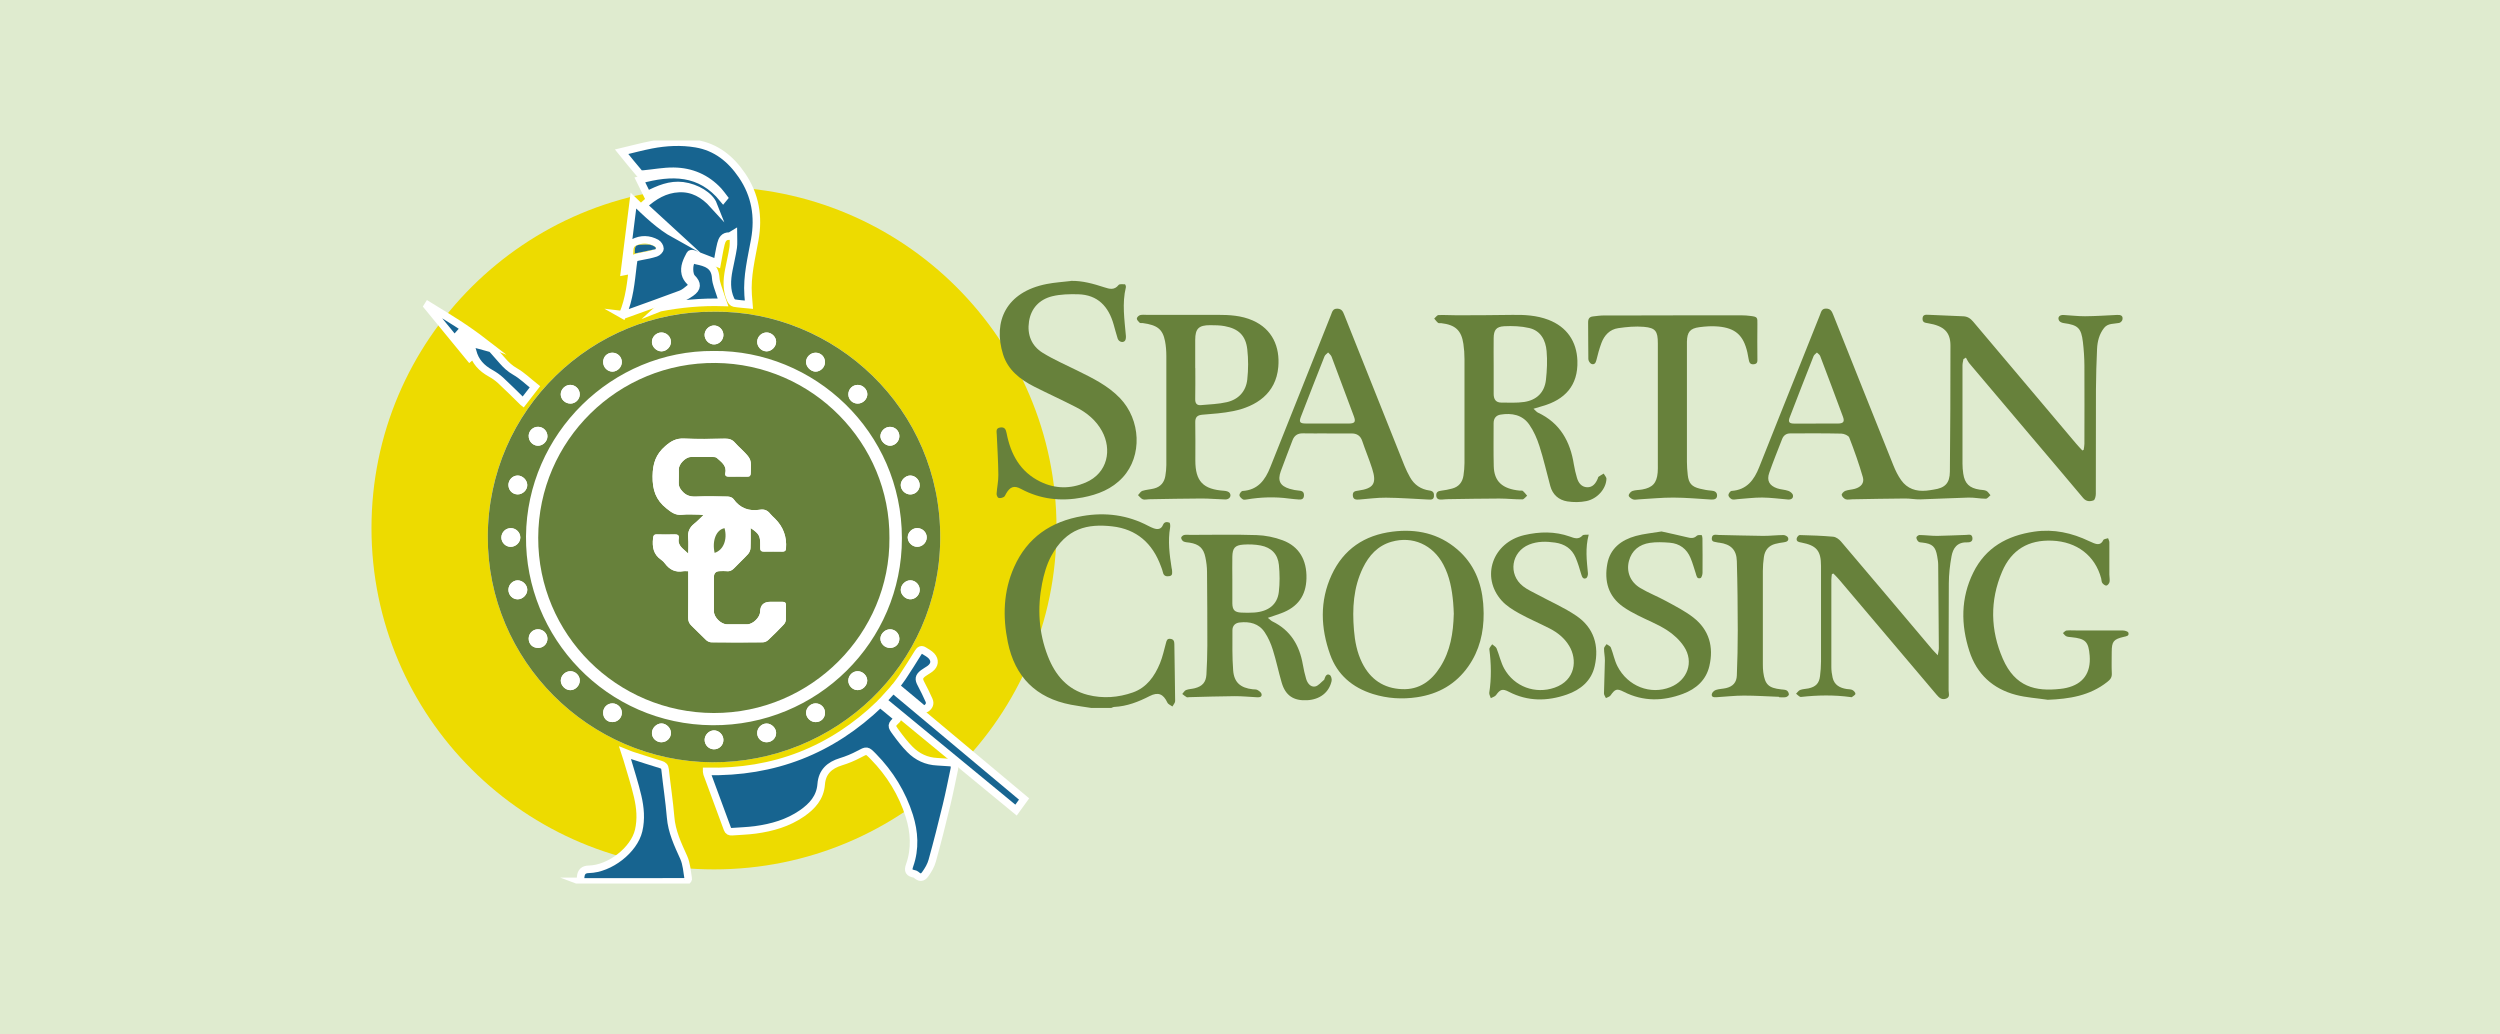 <svg width="249" height="103" viewBox="0 0 249 103" fill="none" xmlns="http://www.w3.org/2000/svg">
<rect width="249" height="103" fill="#DFEBCF"/>
<g clip-path="url(#clip0_0_1)">
<path d="M71.114 86.592C89.955 86.592 105.229 71.372 105.229 52.598C105.229 33.824 89.955 18.605 71.114 18.605C52.273 18.605 37 33.824 37 52.598C37 71.372 52.273 86.592 71.114 86.592Z" fill="#EDDB00"/>
<path d="M71.154 31.045C59.076 30.914 48.614 40.712 48.583 53.453C48.557 65.771 58.634 75.83 70.904 75.917C83.152 76.009 93.554 66.281 93.646 53.653C93.742 40.642 83.082 30.936 71.154 31.04V31.045ZM62.017 31.346C62.087 31.35 62.135 31.367 62.174 31.354C64.06 30.674 65.951 30.003 67.828 29.301C68.147 29.183 68.427 28.939 68.699 28.716C68.957 28.507 68.975 28.285 68.699 28.019C68.502 27.827 68.331 27.552 68.27 27.286C68.099 26.571 68.419 25.943 68.743 25.337C68.773 25.28 68.948 25.245 69.027 25.276C69.858 25.59 70.686 25.917 71.442 26.213C71.578 25.507 71.666 24.897 71.814 24.299C71.919 23.881 72.108 23.488 72.668 23.523C72.76 23.527 72.856 23.423 73.049 23.309C73.049 23.798 73.101 24.238 73.035 24.657C72.926 25.407 72.738 26.144 72.598 26.889C72.405 27.892 72.344 28.895 72.786 29.854C72.852 29.994 72.992 30.168 73.123 30.19C73.595 30.273 74.077 30.299 74.602 30.351C74.576 30.011 74.545 29.697 74.523 29.388C74.396 27.509 74.856 25.703 75.184 23.881C75.595 21.574 75.245 19.433 73.91 17.475C72.795 15.836 71.346 14.658 69.342 14.318C67.854 14.065 66.358 14.139 64.879 14.427C63.92 14.611 62.98 14.868 61.925 15.121C62.568 15.91 63.12 16.603 63.702 17.279C63.772 17.362 63.99 17.349 64.139 17.336C65.128 17.244 66.117 17.048 67.106 17.061C68.848 17.078 70.366 17.728 71.569 19.023C71.771 19.237 71.937 19.485 72.116 19.721C72.09 19.751 72.068 19.782 72.042 19.817C69.771 17.022 66.883 17.048 63.737 17.92C63.999 18.452 64.227 18.919 64.472 19.416C65.609 18.836 66.743 18.347 68.025 18.509C69.386 18.683 70.712 19.503 71.062 20.397C70.103 19.341 69.001 18.714 67.618 18.783C66.257 18.853 65.154 19.498 64.087 20.462C65.181 21.469 66.218 22.42 67.255 23.375C65.706 22.516 64.445 21.286 63.098 19.987C62.796 22.407 62.507 24.705 62.209 27.059C62.599 26.998 62.726 26.867 62.717 26.575C62.704 25.974 62.686 25.372 62.734 24.774C62.752 24.565 62.905 24.277 63.085 24.186C63.846 23.78 64.642 23.802 65.399 24.216C65.57 24.312 65.745 24.578 65.741 24.761C65.741 24.914 65.504 25.141 65.329 25.198C64.857 25.35 64.367 25.446 63.881 25.533C63.128 25.668 63.142 25.66 63.05 26.427C62.853 28.093 62.713 29.767 62.026 31.35L62.017 31.346ZM70.384 76.833C70.401 76.946 70.401 76.99 70.414 77.029C71.092 78.865 71.775 80.701 72.449 82.541C72.537 82.785 72.69 82.846 72.917 82.824C73.692 82.763 74.471 82.741 75.241 82.641C76.899 82.419 78.483 81.965 79.879 80.997C80.903 80.287 81.691 79.423 81.791 78.098C81.883 76.868 82.618 76.205 83.756 75.856C84.369 75.669 84.973 75.42 85.537 75.119C86.351 74.688 86.325 74.666 86.986 75.338C88.648 77.034 89.865 79.022 90.57 81.259C91.068 82.846 91.182 84.525 90.6 86.169C90.399 86.731 90.53 86.919 91.09 87.036C91.143 87.049 91.195 87.071 91.235 87.106C91.598 87.429 91.865 87.455 92.153 87.058C92.447 86.653 92.718 86.19 92.849 85.711C93.357 83.884 93.821 82.044 94.267 80.199C94.556 79.009 94.792 77.805 95.046 76.606C95.133 76.197 94.98 75.961 94.635 75.939C94.21 75.909 93.786 75.878 93.361 75.856C92.28 75.813 91.362 75.377 90.622 74.622C90.119 74.112 89.677 73.541 89.257 72.965C88.727 72.242 88.749 72.228 89.371 71.627C89.388 71.609 89.388 71.575 89.406 71.505C88.832 71.034 88.25 70.558 87.659 70.07C82.833 74.727 77.092 76.964 70.384 76.82V76.833ZM57.803 87.786C57.882 87.817 57.908 87.834 57.934 87.834C61.374 87.834 64.809 87.843 68.248 87.83C68.358 87.83 68.568 87.621 68.554 87.538C68.432 86.814 68.392 86.047 68.099 85.397C67.513 84.102 66.913 82.837 66.795 81.385C66.668 79.802 66.423 78.228 66.248 76.646C66.213 76.345 66.078 76.227 65.811 76.144C64.844 75.852 63.881 75.538 62.923 75.228C62.721 75.163 62.529 75.072 62.253 74.963C62.345 75.242 62.415 75.433 62.468 75.625C62.826 76.859 63.229 78.08 63.518 79.327C63.776 80.439 63.881 81.582 63.614 82.72C63.159 84.664 60.748 86.539 58.656 86.583C58.136 86.596 57.886 86.827 57.838 87.342C57.825 87.486 57.816 87.629 57.807 87.786H57.803ZM87.944 69.778C92.385 73.432 96.77 77.042 101.198 80.688C101.479 80.3 101.724 79.964 101.999 79.58C97.636 75.93 93.304 72.307 88.95 68.662C88.609 69.041 88.298 69.385 87.944 69.778ZM52.092 40.049C52.539 39.473 52.893 39.016 53.274 38.523C52.596 37.986 52.001 37.398 51.296 36.997C50.78 36.7 50.39 36.334 50.018 35.907C49.729 35.575 49.441 35.244 49.147 34.917C49.069 34.83 48.986 34.721 48.885 34.69C48.172 34.485 47.458 34.298 46.697 34.097C46.837 34.415 46.999 34.686 47.069 34.978C47.314 36.002 47.966 36.674 48.859 37.171C49.213 37.372 49.559 37.607 49.856 37.882C50.6 38.571 51.318 39.295 52.088 40.044L52.092 40.049ZM65.684 30.661C67.775 30.256 69.88 30.055 72.011 30.125C71.902 29.806 71.81 29.58 71.74 29.344C71.574 28.79 71.316 28.237 71.281 27.674C71.206 26.405 70.318 26.161 69.342 25.956C69.255 25.939 69.176 25.891 69.088 25.886C69.027 25.886 68.944 25.908 68.9 25.952C68.581 26.279 68.589 27.36 68.909 27.678C69.482 28.25 69.487 28.703 68.813 29.17C68.279 29.54 67.671 29.82 67.08 30.103C66.629 30.321 66.148 30.482 65.68 30.665L65.684 30.661ZM89.217 68.348C90.036 69.032 90.832 69.7 91.633 70.362C91.821 70.519 91.992 70.75 92.276 70.545C92.556 70.345 92.679 70.066 92.53 69.743C92.285 69.198 92.031 68.657 91.747 68.134C91.48 67.646 91.501 67.397 91.952 67.053C92.171 66.883 92.429 66.761 92.648 66.591C93.099 66.237 93.164 65.762 92.779 65.335C92.582 65.112 92.294 64.969 92.035 64.807C91.768 64.637 91.606 64.729 91.445 64.999C90.937 65.836 90.399 66.656 89.865 67.476C89.672 67.768 89.449 68.034 89.217 68.348ZM42.641 30.399C42.619 30.434 42.592 30.465 42.571 30.5L46.78 35.632C46.811 35.606 46.841 35.584 46.872 35.558C46.483 34.803 46.097 34.045 45.708 33.29C45.739 33.255 45.769 33.221 45.8 33.186C46.609 33.491 47.423 33.796 48.233 34.101C47.358 33.425 46.461 32.793 45.542 32.2C44.588 31.581 43.608 30.997 42.641 30.399ZM65.308 24.814C65.308 24.761 65.308 24.713 65.308 24.661C64.927 24.295 64.432 24.356 63.964 24.369C63.273 24.386 63.203 24.478 63.225 25.241C63.925 25.097 64.616 24.958 65.303 24.814H65.308Z" fill="white"/>
<path d="M71.154 31.045C83.087 30.94 93.742 40.646 93.646 53.658C93.554 66.285 83.152 76.009 70.904 75.922C58.634 75.83 48.552 65.771 48.583 53.457C48.614 40.716 59.076 30.918 71.154 31.049V31.045ZM71.097 34.956C60.932 34.877 52.482 43.215 52.39 53.413C52.298 63.49 60.402 72.163 70.966 72.233C81.393 72.298 89.839 63.931 89.83 53.61C89.821 42.962 81.052 34.856 71.097 34.956ZM50.889 52.602C50.359 52.594 49.931 53.017 49.935 53.54C49.935 54.041 50.355 54.46 50.858 54.464C51.375 54.464 51.83 54.024 51.821 53.523C51.812 53.025 51.392 52.611 50.885 52.602H50.889ZM52.657 43.393C52.631 43.917 53.042 44.374 53.554 44.392C54.04 44.409 54.495 43.991 54.521 43.498C54.552 42.97 54.14 42.526 53.615 42.508C53.103 42.491 52.679 42.883 52.653 43.389L52.657 43.393ZM72.051 73.698C72.051 73.183 71.609 72.739 71.101 72.747C70.615 72.756 70.182 73.197 70.182 73.689C70.182 74.195 70.589 74.618 71.092 74.631C71.622 74.644 72.051 74.23 72.051 73.698ZM82.172 70.986C82.172 70.467 81.735 70.044 81.218 70.057C80.724 70.07 80.295 70.493 80.286 70.977C80.277 71.474 80.724 71.919 81.236 71.923C81.77 71.923 82.177 71.518 82.172 70.986ZM57.746 67.785C57.746 67.271 57.3 66.839 56.788 66.852C56.293 66.865 55.86 67.288 55.851 67.777C55.843 68.265 56.306 68.736 56.797 68.74C57.295 68.74 57.746 68.295 57.742 67.785H57.746ZM66.826 34.032C66.813 33.521 66.367 33.103 65.85 33.116C65.338 33.129 64.909 33.591 64.931 34.093C64.957 34.577 65.408 35.004 65.889 34.995C66.393 34.991 66.839 34.529 66.826 34.032ZM50.64 48.325C50.644 48.839 51.051 49.241 51.559 49.245C52.071 49.245 52.53 48.791 52.513 48.294C52.495 47.806 52.053 47.37 51.567 47.366C51.055 47.361 50.631 47.797 50.635 48.329L50.64 48.325ZM81.249 35.13C80.733 35.126 80.286 35.553 80.282 36.059C80.282 36.539 80.763 37.018 81.24 37.014C81.73 37.01 82.159 36.582 82.168 36.09C82.181 35.558 81.774 35.139 81.249 35.13ZM50.64 58.733C50.635 59.261 51.047 59.692 51.559 59.692C52.057 59.692 52.521 59.235 52.517 58.742C52.517 58.245 52.049 57.796 51.55 57.804C51.06 57.813 50.644 58.236 50.64 58.733ZM65.894 73.929C66.415 73.925 66.844 73.484 66.826 72.978C66.808 72.499 66.362 72.063 65.885 72.058C65.391 72.054 64.931 72.516 64.931 73.013C64.931 73.519 65.369 73.938 65.894 73.933V73.929ZM76.361 73.929C76.895 73.925 77.319 73.493 77.302 72.978C77.284 72.495 76.829 72.058 76.348 72.063C75.832 72.072 75.403 72.516 75.416 73.035C75.429 73.541 75.845 73.933 76.361 73.929ZM91.602 58.777C91.62 58.258 91.2 57.813 90.688 57.8C90.193 57.787 89.725 58.236 89.716 58.737C89.707 59.208 90.145 59.662 90.626 59.688C91.134 59.714 91.589 59.291 91.602 58.777ZM89.576 43.433C89.572 42.909 89.147 42.499 88.618 42.513C88.128 42.526 87.695 42.953 87.69 43.437C87.686 43.917 88.167 44.396 88.648 44.392C89.152 44.392 89.581 43.943 89.576 43.428V43.433ZM85.432 40.197C85.948 40.197 86.399 39.748 86.386 39.247C86.373 38.763 85.927 38.335 85.432 38.335C84.907 38.335 84.487 38.767 84.496 39.295C84.509 39.805 84.916 40.202 85.432 40.197ZM56.814 40.197C57.317 40.193 57.737 39.774 57.742 39.277C57.742 38.763 57.304 38.327 56.783 38.331C56.293 38.34 55.851 38.771 55.847 39.26C55.843 39.77 56.285 40.202 56.81 40.193L56.814 40.197ZM60.975 35.13C60.459 35.139 60.074 35.54 60.074 36.063C60.074 36.587 60.516 37.027 61.019 37.014C61.514 36.997 61.934 36.561 61.934 36.063C61.934 35.536 61.505 35.122 60.975 35.13ZM72.051 33.373C72.055 32.85 71.622 32.41 71.106 32.418C70.615 32.423 70.182 32.859 70.178 33.351C70.174 33.861 70.62 34.315 71.127 34.306C71.631 34.298 72.046 33.879 72.051 33.373ZM84.491 67.777C84.483 68.287 84.916 68.736 85.423 68.736C85.918 68.736 86.382 68.278 86.377 67.785C86.377 67.301 85.944 66.87 85.454 66.852C84.942 66.835 84.496 67.262 84.491 67.777ZM91.37 52.598C90.854 52.594 90.399 53.034 90.408 53.54C90.416 54.028 90.854 54.46 91.348 54.464C91.869 54.469 92.307 54.037 92.302 53.518C92.302 53.017 91.878 52.607 91.37 52.602V52.598ZM89.576 63.626C89.576 63.089 89.169 62.675 88.635 62.679C88.145 62.684 87.699 63.12 87.69 63.599C87.681 64.105 88.123 64.537 88.653 64.532C89.182 64.532 89.572 64.144 89.576 63.626ZM91.602 48.329C91.611 47.815 91.182 47.374 90.674 47.366C90.189 47.357 89.712 47.828 89.716 48.316C89.721 48.804 90.145 49.232 90.639 49.249C91.16 49.267 91.598 48.852 91.606 48.334L91.602 48.329ZM77.302 34.058C77.315 33.578 76.886 33.138 76.396 33.116C75.884 33.094 75.433 33.508 75.416 34.019C75.398 34.529 75.823 34.978 76.335 34.995C76.825 35.008 77.293 34.555 77.302 34.058ZM60.989 71.919C61.518 71.919 61.943 71.5 61.938 70.981C61.934 70.484 61.509 70.066 61.006 70.057C60.494 70.053 60.087 70.45 60.074 70.964C60.061 71.518 60.446 71.919 60.989 71.919ZM53.602 64.532C54.118 64.528 54.521 64.127 54.525 63.617C54.525 63.098 54.092 62.666 53.571 62.675C53.059 62.684 52.661 63.089 52.657 63.604C52.657 64.144 53.051 64.537 53.602 64.528V64.532Z" fill="#67813B"/>
<path d="M62.017 31.346C62.7 29.763 62.844 28.088 63.041 26.423C63.133 25.66 63.12 25.668 63.872 25.529C64.362 25.442 64.852 25.346 65.321 25.193C65.496 25.136 65.732 24.91 65.732 24.757C65.732 24.574 65.561 24.308 65.391 24.212C64.638 23.798 63.842 23.776 63.076 24.181C62.901 24.277 62.743 24.561 62.726 24.77C62.678 25.367 62.695 25.969 62.708 26.571C62.717 26.863 62.59 26.994 62.201 27.055C62.498 24.7 62.787 22.402 63.089 19.982C64.437 21.282 65.697 22.512 67.246 23.37C66.209 22.42 65.172 21.465 64.078 20.458C65.141 19.494 66.248 18.844 67.609 18.779C68.992 18.709 70.095 19.337 71.053 20.392C70.703 19.498 69.377 18.679 68.016 18.504C66.738 18.343 65.605 18.831 64.463 19.411C64.218 18.914 63.99 18.448 63.728 17.916C66.874 17.044 69.762 17.013 72.033 19.812C72.059 19.782 72.081 19.751 72.108 19.716C71.928 19.485 71.762 19.237 71.561 19.019C70.357 17.724 68.843 17.078 67.097 17.057C66.108 17.044 65.119 17.24 64.13 17.331C63.986 17.344 63.767 17.358 63.693 17.275C63.111 16.603 62.559 15.905 61.916 15.116C62.971 14.868 63.916 14.606 64.87 14.423C66.349 14.139 67.846 14.061 69.333 14.314C71.342 14.654 72.786 15.831 73.902 17.471C75.236 19.429 75.587 21.57 75.175 23.876C74.847 25.699 74.383 27.509 74.514 29.383C74.536 29.697 74.567 30.011 74.593 30.347C74.068 30.295 73.587 30.269 73.114 30.186C72.983 30.164 72.838 29.989 72.777 29.85C72.335 28.891 72.397 27.888 72.589 26.885C72.729 26.139 72.917 25.402 73.027 24.652C73.088 24.23 73.04 23.793 73.04 23.305C72.847 23.418 72.751 23.523 72.659 23.519C72.099 23.488 71.911 23.876 71.806 24.295C71.657 24.892 71.565 25.503 71.434 26.209C70.677 25.913 69.85 25.585 69.018 25.272C68.939 25.241 68.764 25.272 68.734 25.333C68.41 25.943 68.091 26.571 68.261 27.282C68.323 27.548 68.493 27.822 68.69 28.014C68.961 28.28 68.948 28.503 68.69 28.712C68.419 28.934 68.139 29.174 67.819 29.296C65.942 29.998 64.052 30.67 62.166 31.35C62.131 31.363 62.083 31.35 62.008 31.341L62.017 31.346Z" fill="#176490" stroke="white" stroke-width="0.75" stroke-miterlimit="10"/>
<path d="M70.383 76.833C77.087 76.977 82.829 74.744 87.659 70.083C88.25 70.567 88.832 71.047 89.406 71.518C89.388 71.583 89.388 71.622 89.371 71.64C88.749 72.242 88.727 72.255 89.257 72.978C89.677 73.554 90.123 74.13 90.622 74.635C91.366 75.39 92.28 75.822 93.361 75.869C93.786 75.887 94.21 75.922 94.635 75.952C94.98 75.974 95.133 76.21 95.046 76.619C94.792 77.819 94.556 79.022 94.267 80.212C93.821 82.057 93.357 83.897 92.849 85.724C92.718 86.204 92.447 86.661 92.153 87.071C91.865 87.472 91.598 87.442 91.235 87.119C91.195 87.084 91.138 87.062 91.09 87.049C90.53 86.932 90.399 86.744 90.6 86.182C91.182 84.538 91.068 82.859 90.57 81.272C89.865 79.035 88.648 77.042 86.986 75.35C86.325 74.679 86.351 74.701 85.537 75.132C84.973 75.433 84.369 75.682 83.756 75.869C82.618 76.218 81.883 76.881 81.791 78.111C81.691 79.432 80.903 80.3 79.879 81.01C78.483 81.978 76.899 82.427 75.241 82.654C74.471 82.759 73.692 82.776 72.917 82.837C72.685 82.855 72.537 82.794 72.449 82.554C71.779 80.714 71.092 78.878 70.414 77.042C70.401 77.003 70.401 76.96 70.383 76.846V76.833Z" fill="#176490" stroke="white" stroke-width="0.75" stroke-miterlimit="10"/>
<path d="M57.803 87.786C57.816 87.629 57.82 87.486 57.834 87.342C57.882 86.823 58.136 86.592 58.652 86.583C60.743 86.535 63.155 84.664 63.61 82.72C63.877 81.582 63.772 80.439 63.513 79.327C63.225 78.08 62.818 76.859 62.463 75.625C62.406 75.433 62.341 75.246 62.249 74.963C62.525 75.072 62.717 75.163 62.918 75.228C63.881 75.538 64.839 75.852 65.806 76.144C66.078 76.227 66.213 76.34 66.244 76.646C66.415 78.224 66.66 79.798 66.791 81.385C66.909 82.842 67.509 84.102 68.095 85.397C68.388 86.047 68.432 86.818 68.55 87.538C68.563 87.621 68.353 87.83 68.244 87.83C64.804 87.843 61.369 87.839 57.93 87.834C57.904 87.834 57.877 87.817 57.798 87.786H57.803Z" fill="#176490" stroke="white" stroke-width="0.75" stroke-miterlimit="10"/>
<path d="M87.944 69.778C88.298 69.385 88.605 69.041 88.95 68.662C93.304 72.307 97.636 75.93 101.999 79.58C101.724 79.964 101.479 80.304 101.198 80.688C96.77 77.042 92.385 73.432 87.944 69.778Z" fill="#176490" stroke="white" stroke-width="0.75" stroke-miterlimit="10"/>
<path d="M52.092 40.049C51.322 39.299 50.609 38.575 49.861 37.886C49.563 37.611 49.217 37.372 48.863 37.175C47.97 36.678 47.318 36.007 47.073 34.982C47.003 34.69 46.841 34.42 46.701 34.101C47.458 34.306 48.176 34.489 48.889 34.694C48.99 34.725 49.073 34.834 49.152 34.921C49.445 35.248 49.734 35.58 50.023 35.911C50.395 36.338 50.784 36.709 51.3 37.001C52.005 37.402 52.6 37.991 53.278 38.527C52.898 39.02 52.543 39.473 52.097 40.053L52.092 40.049Z" fill="#176490" stroke="white" stroke-width="0.75" stroke-miterlimit="10"/>
<path d="M65.684 30.661C66.152 30.474 66.629 30.317 67.084 30.099C67.675 29.815 68.283 29.536 68.817 29.165C69.491 28.699 69.487 28.25 68.913 27.674C68.598 27.36 68.589 26.274 68.904 25.947C68.948 25.904 69.031 25.878 69.093 25.882C69.176 25.886 69.259 25.934 69.347 25.952C70.318 26.152 71.206 26.401 71.285 27.67C71.32 28.232 71.578 28.786 71.744 29.34C71.814 29.575 71.906 29.806 72.016 30.12C69.88 30.055 67.78 30.251 65.688 30.657L65.684 30.661Z" fill="#176490" stroke="white" stroke-width="0.75" stroke-miterlimit="10"/>
<path d="M89.217 68.348C89.449 68.038 89.672 67.768 89.865 67.476C90.403 66.656 90.937 65.836 91.445 64.999C91.611 64.729 91.773 64.637 92.035 64.807C92.294 64.973 92.578 65.117 92.779 65.335C93.164 65.762 93.099 66.237 92.648 66.591C92.429 66.761 92.175 66.883 91.952 67.053C91.501 67.397 91.48 67.646 91.747 68.134C92.031 68.657 92.285 69.202 92.53 69.743C92.679 70.07 92.552 70.345 92.276 70.545C91.992 70.75 91.817 70.515 91.633 70.362C90.836 69.7 90.04 69.032 89.217 68.348Z" fill="#176490" stroke="white" stroke-width="0.75" stroke-miterlimit="10"/>
<path d="M42.641 30.399C43.608 30.997 44.583 31.585 45.542 32.2C46.461 32.798 47.358 33.425 48.233 34.101C47.423 33.796 46.609 33.491 45.8 33.186C45.769 33.221 45.739 33.255 45.708 33.29C46.097 34.045 46.483 34.803 46.872 35.558C46.841 35.584 46.811 35.606 46.78 35.632L42.571 30.5C42.592 30.465 42.619 30.434 42.641 30.399Z" fill="#176490" stroke="white" stroke-width="0.75" stroke-miterlimit="10"/>
<path d="M65.308 24.814C64.616 24.953 63.929 25.097 63.229 25.241C63.207 24.478 63.277 24.386 63.968 24.369C64.437 24.356 64.931 24.295 65.312 24.661C65.312 24.713 65.312 24.761 65.312 24.814H65.308Z" fill="#176490"/>
<path d="M50.889 52.602C51.397 52.607 51.817 53.025 51.825 53.523C51.834 54.024 51.375 54.469 50.863 54.464C50.359 54.464 49.94 54.041 49.94 53.54C49.94 53.017 50.364 52.598 50.893 52.602H50.889Z" fill="white"/>
<path d="M52.657 43.393C52.679 42.888 53.108 42.495 53.62 42.513C54.145 42.53 54.552 42.975 54.525 43.502C54.499 43.995 54.044 44.414 53.558 44.396C53.046 44.379 52.635 43.921 52.661 43.398L52.657 43.393Z" fill="white"/>
<path d="M72.051 73.698C72.051 74.226 71.622 74.64 71.092 74.631C70.585 74.618 70.178 74.195 70.182 73.689C70.182 73.197 70.615 72.756 71.101 72.747C71.609 72.739 72.055 73.183 72.051 73.698Z" fill="white"/>
<path d="M82.172 70.986C82.172 71.518 81.765 71.928 81.236 71.923C80.724 71.923 80.277 71.474 80.286 70.977C80.295 70.493 80.728 70.066 81.218 70.057C81.735 70.044 82.168 70.467 82.172 70.986Z" fill="white"/>
<path d="M57.746 67.785C57.746 68.291 57.3 68.745 56.801 68.74C56.306 68.74 55.847 68.265 55.856 67.777C55.864 67.293 56.298 66.865 56.792 66.852C57.304 66.839 57.75 67.271 57.75 67.785H57.746Z" fill="white"/>
<path d="M66.826 34.032C66.839 34.529 66.388 34.991 65.889 34.995C65.408 35 64.957 34.572 64.931 34.093C64.905 33.591 65.338 33.133 65.85 33.116C66.367 33.099 66.817 33.521 66.826 34.032Z" fill="white"/>
<path d="M50.64 48.325C50.635 47.793 51.06 47.357 51.572 47.361C52.053 47.366 52.499 47.806 52.517 48.29C52.534 48.787 52.075 49.245 51.563 49.241C51.051 49.241 50.648 48.835 50.644 48.321L50.64 48.325Z" fill="white"/>
<path d="M81.249 35.13C81.774 35.135 82.181 35.558 82.168 36.09C82.159 36.582 81.73 37.005 81.24 37.014C80.759 37.018 80.277 36.539 80.282 36.059C80.282 35.553 80.733 35.126 81.249 35.13Z" fill="white"/>
<path d="M50.64 58.733C50.644 58.236 51.064 57.813 51.55 57.804C52.049 57.796 52.517 58.249 52.517 58.742C52.517 59.235 52.057 59.692 51.559 59.692C51.047 59.692 50.631 59.261 50.64 58.733Z" fill="white"/>
<path d="M65.894 73.929C65.369 73.933 64.931 73.519 64.931 73.009C64.931 72.512 65.391 72.05 65.885 72.054C66.362 72.058 66.808 72.495 66.826 72.974C66.844 73.48 66.415 73.92 65.894 73.925V73.929Z" fill="white"/>
<path d="M76.361 73.929C75.845 73.933 75.429 73.541 75.416 73.035C75.403 72.516 75.832 72.067 76.348 72.063C76.829 72.058 77.284 72.495 77.302 72.978C77.319 73.493 76.895 73.925 76.361 73.929Z" fill="white"/>
<path d="M91.602 58.777C91.585 59.291 91.134 59.714 90.626 59.688C90.145 59.662 89.707 59.204 89.716 58.737C89.725 58.24 90.193 57.787 90.688 57.8C91.2 57.813 91.62 58.258 91.602 58.777Z" fill="white"/>
<path d="M89.576 43.433C89.581 43.947 89.152 44.392 88.648 44.396C88.167 44.396 87.686 43.921 87.69 43.441C87.695 42.957 88.128 42.526 88.618 42.517C89.147 42.504 89.572 42.914 89.576 43.437V43.433Z" fill="white"/>
<path d="M85.432 40.197C84.916 40.197 84.504 39.805 84.496 39.295C84.483 38.767 84.903 38.335 85.432 38.335C85.927 38.335 86.373 38.763 86.386 39.247C86.399 39.748 85.953 40.197 85.432 40.197Z" fill="white"/>
<path d="M56.814 40.197C56.289 40.202 55.843 39.77 55.851 39.264C55.856 38.776 56.298 38.344 56.788 38.335C57.308 38.327 57.75 38.763 57.746 39.282C57.746 39.779 57.322 40.197 56.818 40.202L56.814 40.197Z" fill="white"/>
<path d="M60.975 35.13C61.505 35.122 61.934 35.536 61.934 36.063C61.934 36.556 61.514 36.997 61.019 37.014C60.516 37.032 60.074 36.591 60.074 36.063C60.074 35.545 60.459 35.139 60.975 35.13Z" fill="white"/>
<path d="M72.051 33.373C72.046 33.875 71.631 34.298 71.127 34.306C70.62 34.315 70.174 33.861 70.178 33.351C70.182 32.859 70.615 32.423 71.106 32.418C71.622 32.414 72.055 32.854 72.051 33.373Z" fill="white"/>
<path d="M84.491 67.777C84.5 67.262 84.947 66.835 85.454 66.852C85.948 66.87 86.377 67.301 86.377 67.785C86.377 68.278 85.918 68.74 85.423 68.736C84.916 68.736 84.483 68.287 84.491 67.777Z" fill="white"/>
<path d="M91.37 52.598C91.878 52.602 92.298 53.017 92.302 53.514C92.302 54.033 91.869 54.464 91.348 54.46C90.854 54.46 90.416 54.028 90.408 53.536C90.399 53.034 90.85 52.589 91.37 52.594V52.598Z" fill="white"/>
<path d="M89.576 63.626C89.576 64.144 89.182 64.528 88.653 64.532C88.123 64.532 87.681 64.105 87.69 63.599C87.699 63.12 88.145 62.684 88.635 62.679C89.165 62.675 89.576 63.089 89.576 63.626Z" fill="white"/>
<path d="M91.602 48.329C91.593 48.848 91.16 49.262 90.635 49.245C90.141 49.227 89.716 48.804 89.712 48.312C89.707 47.828 90.184 47.352 90.67 47.361C91.182 47.37 91.606 47.815 91.598 48.325L91.602 48.329Z" fill="white"/>
<path d="M77.302 34.058C77.289 34.555 76.82 35.008 76.335 34.995C75.823 34.982 75.398 34.529 75.416 34.019C75.433 33.508 75.884 33.09 76.396 33.116C76.886 33.138 77.315 33.583 77.302 34.058Z" fill="white"/>
<path d="M60.989 71.919C60.446 71.919 60.061 71.513 60.074 70.964C60.087 70.45 60.494 70.053 61.006 70.057C61.509 70.061 61.934 70.484 61.938 70.981C61.943 71.505 61.518 71.923 60.989 71.919Z" fill="white"/>
<path d="M53.602 64.532C53.051 64.537 52.653 64.149 52.657 63.608C52.657 63.093 53.055 62.688 53.571 62.679C54.092 62.671 54.53 63.098 54.525 63.621C54.525 64.131 54.118 64.532 53.602 64.537V64.532Z" fill="white"/>
<path d="M88.587 53.592C88.666 63.067 80.816 71.043 71.084 71.016C61.422 70.99 53.585 63.189 53.606 53.553C53.628 43.86 61.579 36.055 71.281 36.151C80.942 36.242 88.67 44.174 88.587 53.597V53.592ZM68.55 56.889C68.55 57.137 68.55 57.312 68.55 57.486C68.55 58.833 68.559 60.181 68.541 61.528C68.541 61.864 68.638 62.104 68.883 62.335C69.377 62.793 69.832 63.294 70.327 63.752C70.462 63.878 70.681 63.979 70.861 63.979C72.563 63.996 74.269 63.996 75.972 63.979C76.151 63.979 76.374 63.883 76.505 63.756C77.044 63.255 77.56 62.736 78.063 62.204C78.173 62.091 78.26 61.907 78.269 61.751C78.295 61.271 78.269 60.782 78.282 60.303C78.291 60.028 78.168 59.941 77.919 59.945C77.521 59.95 77.127 59.945 76.729 59.945C76.063 59.945 75.724 60.275 75.709 60.935C75.696 61.493 74.991 62.187 74.427 62.187C73.753 62.187 73.075 62.187 72.401 62.187C71.814 62.187 71.106 61.484 71.106 60.9C71.106 59.758 71.106 58.615 71.106 57.473C71.106 57.084 71.308 56.889 71.714 56.889C71.933 56.889 72.156 56.867 72.375 56.893C72.703 56.932 72.926 56.801 73.145 56.57C73.587 56.099 74.068 55.668 74.501 55.193C74.641 55.04 74.742 54.796 74.751 54.586C74.781 53.937 74.764 53.287 74.764 52.594C75.6 53.161 75.713 53.365 75.718 54.224C75.718 54.342 75.722 54.46 75.718 54.578C75.709 54.831 75.814 54.948 76.081 54.944C76.698 54.931 77.315 54.935 77.932 54.944C78.159 54.944 78.269 54.874 78.286 54.621C78.374 53.47 78.011 52.486 77.197 51.669C77.031 51.504 76.847 51.351 76.702 51.168C76.444 50.837 76.116 50.701 75.705 50.771C74.597 50.95 73.709 50.632 73.044 49.698C72.943 49.554 72.672 49.467 72.48 49.463C71.421 49.441 70.362 49.419 69.307 49.463C68.73 49.489 68.305 49.345 67.924 48.901C67.71 48.648 67.583 48.421 67.6 48.09C67.622 47.636 67.6 47.182 67.609 46.729C67.609 46.21 68.296 45.517 68.821 45.517C69.543 45.513 70.261 45.513 70.983 45.517C71.123 45.517 71.307 45.526 71.394 45.613C71.836 46.018 72.401 46.363 72.243 47.117C72.186 47.379 72.326 47.483 72.589 47.479C73.206 47.466 73.823 47.47 74.44 47.479C74.689 47.479 74.759 47.379 74.773 47.139C74.838 45.739 74.843 45.739 73.841 44.741C73.635 44.536 73.407 44.34 73.219 44.117C72.952 43.799 72.641 43.685 72.221 43.694C70.856 43.72 69.487 43.746 68.126 43.685C67.355 43.651 66.848 43.93 66.275 44.427C65.321 45.255 65.014 46.171 64.997 47.427C64.979 48.791 65.316 49.799 66.384 50.645C66.861 51.024 67.268 51.347 67.929 51.273C68.493 51.207 69.075 51.259 69.644 51.259C69.749 51.259 69.85 51.281 70.064 51.312C69.71 51.643 69.451 51.927 69.154 52.158C68.677 52.533 68.476 52.99 68.541 53.601C68.594 54.072 68.55 54.551 68.55 55.145C68.051 54.652 67.465 54.377 67.605 53.632C67.662 53.326 67.5 53.222 67.198 53.23C66.612 53.248 66.021 53.248 65.434 53.23C65.132 53.222 65.076 53.352 65.045 53.614C64.949 54.477 65.076 55.236 65.863 55.764C66.008 55.86 66.135 55.995 66.235 56.134C66.695 56.749 67.277 57.037 68.056 56.897C68.196 56.871 68.34 56.897 68.55 56.897V56.889Z" fill="#67813B"/>
<path d="M68.55 56.889C68.34 56.889 68.196 56.867 68.056 56.889C67.281 57.028 66.695 56.74 66.235 56.126C66.13 55.986 66.003 55.851 65.863 55.755C65.076 55.227 64.949 54.469 65.045 53.605C65.076 53.339 65.137 53.209 65.434 53.222C66.021 53.243 66.612 53.239 67.198 53.222C67.5 53.213 67.662 53.313 67.605 53.623C67.469 54.368 68.051 54.643 68.55 55.136C68.55 54.543 68.589 54.063 68.541 53.592C68.476 52.977 68.673 52.524 69.154 52.149C69.451 51.913 69.71 51.634 70.064 51.303C69.85 51.277 69.749 51.255 69.644 51.251C69.071 51.251 68.493 51.198 67.929 51.264C67.272 51.338 66.865 51.015 66.384 50.636C65.316 49.79 64.979 48.783 64.997 47.418C65.014 46.158 65.316 45.242 66.275 44.418C66.848 43.921 67.355 43.642 68.126 43.677C69.491 43.738 70.856 43.707 72.221 43.685C72.641 43.677 72.952 43.79 73.219 44.108C73.407 44.331 73.63 44.527 73.841 44.732C74.843 45.73 74.838 45.73 74.773 47.13C74.759 47.37 74.689 47.475 74.44 47.47C73.823 47.462 73.206 47.462 72.589 47.47C72.322 47.475 72.186 47.37 72.243 47.108C72.405 46.354 71.836 46.01 71.394 45.604C71.302 45.521 71.123 45.513 70.983 45.508C70.265 45.499 69.543 45.499 68.821 45.508C68.296 45.508 67.614 46.201 67.609 46.72C67.609 47.174 67.627 47.627 67.6 48.081C67.583 48.412 67.706 48.639 67.924 48.892C68.305 49.337 68.73 49.476 69.307 49.454C70.362 49.411 71.421 49.428 72.48 49.454C72.672 49.454 72.943 49.546 73.044 49.69C73.709 50.623 74.602 50.941 75.705 50.762C76.116 50.697 76.444 50.828 76.702 51.159C76.847 51.342 77.031 51.495 77.197 51.661C78.014 52.474 78.377 53.459 78.286 54.613C78.269 54.865 78.159 54.94 77.932 54.935C77.315 54.931 76.698 54.926 76.081 54.935C75.81 54.94 75.709 54.822 75.718 54.569C75.718 54.451 75.718 54.334 75.718 54.216C75.718 53.352 75.604 53.152 74.764 52.585C74.764 53.274 74.786 53.928 74.751 54.578C74.742 54.787 74.641 55.031 74.501 55.184C74.068 55.659 73.587 56.091 73.145 56.562C72.926 56.793 72.703 56.924 72.375 56.884C72.156 56.858 71.933 56.88 71.714 56.88C71.308 56.88 71.106 57.075 71.106 57.464C71.106 58.607 71.106 59.749 71.106 60.892C71.106 61.48 71.814 62.178 72.401 62.178C73.075 62.178 73.753 62.178 74.427 62.178C74.991 62.178 75.7 61.484 75.709 60.926C75.724 60.267 76.063 59.937 76.729 59.937C77.127 59.937 77.521 59.941 77.919 59.937C78.168 59.937 78.295 60.019 78.282 60.294C78.264 60.778 78.295 61.262 78.269 61.742C78.26 61.899 78.173 62.078 78.063 62.195C77.556 62.727 77.039 63.246 76.505 63.748C76.37 63.874 76.151 63.97 75.972 63.97C74.269 63.987 72.563 63.987 70.861 63.97C70.681 63.97 70.462 63.87 70.327 63.743C69.832 63.285 69.377 62.788 68.883 62.326C68.638 62.099 68.537 61.855 68.541 61.519C68.559 60.172 68.55 58.825 68.55 57.477C68.55 57.303 68.55 57.129 68.55 56.88V56.889ZM71.176 55.066C72.055 54.796 72.475 53.732 72.165 52.607C71.346 52.746 70.904 53.828 71.176 55.066Z" fill="white"/>
<path d="M71.176 55.066C70.904 53.832 71.346 52.751 72.165 52.607C72.471 53.727 72.055 54.791 71.176 55.066Z" fill="#67813B"/>
<path d="M108.686 70.51C108.016 70.406 107.342 70.319 106.677 70.192C103.181 69.525 101.085 67.415 100.38 63.966C99.859 61.428 99.93 58.903 101.002 56.487C102.314 53.531 104.677 51.931 107.824 51.395C110.116 51.002 112.313 51.29 114.383 52.384C114.554 52.476 114.729 52.554 114.908 52.62C115.298 52.759 115.652 52.72 115.827 52.293C115.963 51.953 116.225 51.966 116.47 52.053C116.545 52.079 116.571 52.371 116.545 52.528C116.308 53.893 116.483 55.236 116.693 56.579C116.702 56.649 116.733 56.714 116.733 56.784C116.742 57.037 116.833 57.338 116.44 57.39C116.125 57.434 115.893 57.346 115.823 56.989C115.783 56.784 115.696 56.592 115.626 56.396C114.794 54.115 113.215 52.698 110.764 52.424C108.366 52.158 106.209 52.559 104.686 55.41C104.244 56.239 103.977 57.19 103.793 58.118C103.308 60.573 103.452 63.015 104.367 65.361C105.097 67.231 106.305 68.692 108.344 69.211C109.85 69.595 111.377 69.481 112.834 68.967C114.217 68.479 115 67.354 115.534 66.063C115.796 65.426 115.941 64.737 116.125 64.066C116.19 63.817 116.234 63.582 116.58 63.63C116.89 63.673 116.96 63.857 116.965 64.144C116.987 66.041 117.03 67.933 117.044 69.83C117.044 70.009 116.864 70.188 116.772 70.367C116.602 70.24 116.348 70.149 116.269 69.974C115.866 69.115 115.35 68.897 114.505 69.329C113.394 69.9 112.248 70.349 110.979 70.41C110.878 70.415 110.782 70.476 110.685 70.51H108.69H108.686Z" fill="#67813B"/>
<path d="M207.532 44.81C207.558 44.61 207.607 44.414 207.607 44.213C207.611 41.614 207.62 39.016 207.607 36.417C207.602 35.636 207.55 34.851 207.458 34.071C207.292 32.667 206.959 32.37 205.563 32.183C205.397 32.161 205.174 32.078 205.095 31.952C204.898 31.629 205.104 31.35 205.524 31.372C206.241 31.407 206.955 31.503 207.668 31.498C208.731 31.489 209.799 31.42 210.862 31.367C211.212 31.35 211.484 31.428 211.392 31.847C211.365 31.974 211.199 32.139 211.068 32.165C210.547 32.27 209.956 32.178 209.571 32.658C209.086 33.269 208.902 34.001 208.867 34.755C208.806 36.094 208.766 37.437 208.757 38.776C208.744 42.246 208.757 45.717 208.744 49.188C208.744 49.411 208.661 49.781 208.521 49.834C208.171 49.964 207.795 49.973 207.484 49.602C205.804 47.592 204.106 45.6 202.412 43.598C200.325 41.13 198.238 38.667 196.155 36.199C196.011 36.029 195.919 35.815 195.805 35.619C195.722 35.667 195.643 35.715 195.56 35.767C195.525 35.976 195.464 36.181 195.464 36.391C195.459 39.652 195.459 42.914 195.464 46.175C195.464 46.507 195.49 46.838 195.538 47.165C195.682 48.164 196.155 48.617 197.179 48.77C197.402 48.804 197.651 48.796 197.844 48.892C198.01 48.975 198.115 49.175 198.251 49.323C198.098 49.446 197.945 49.672 197.792 49.672C197.218 49.672 196.641 49.546 196.067 49.559C194.466 49.598 192.864 49.694 191.258 49.738C190.755 49.751 190.248 49.646 189.74 49.651C187.994 49.663 186.252 49.698 184.506 49.729C184.279 49.729 184.029 49.799 183.832 49.729C183.662 49.668 183.465 49.467 183.434 49.297C183.412 49.184 183.631 48.953 183.789 48.892C184.095 48.778 184.441 48.774 184.756 48.682C185.368 48.504 185.705 48.102 185.539 47.523C185.154 46.188 184.69 44.876 184.187 43.581C184.108 43.376 183.675 43.197 183.404 43.188C181.706 43.149 180.008 43.162 178.31 43.167C177.921 43.167 177.645 43.358 177.501 43.725C177.067 44.845 176.612 45.957 176.218 47.091C175.947 47.858 176.218 48.368 177.006 48.639C177.365 48.761 177.768 48.765 178.122 48.892C178.31 48.957 178.546 49.149 178.577 49.319C178.634 49.633 178.398 49.777 178.078 49.751C177.225 49.681 176.372 49.563 175.518 49.554C174.7 49.55 173.882 49.659 173.063 49.716C172.871 49.729 172.657 49.794 172.495 49.729C172.341 49.663 172.158 49.467 172.149 49.319C172.14 49.179 172.337 48.905 172.46 48.896C173.982 48.791 174.709 47.81 175.216 46.528C176.529 43.21 177.859 39.896 179.185 36.582C179.881 34.838 180.577 33.09 181.277 31.341C181.391 31.058 181.434 30.735 181.876 30.735C182.332 30.735 182.458 31.023 182.594 31.363C184.585 36.36 186.576 41.361 188.58 46.35C188.786 46.864 189.035 47.374 189.355 47.824C189.959 48.678 190.843 48.966 191.862 48.87C192.107 48.848 192.348 48.805 192.589 48.765C193.731 48.6 194.199 48.129 194.208 46.965C194.247 42.779 194.269 38.593 194.265 34.411C194.265 33.072 193.604 32.453 192.037 32.196C191.735 32.148 191.473 32.122 191.486 31.734C191.499 31.306 191.818 31.346 192.094 31.354C193.245 31.398 194.4 31.45 195.551 31.503C195.958 31.52 196.256 31.712 196.523 32.03C199.94 36.094 203.366 40.149 206.793 44.2C206.985 44.431 207.2 44.645 207.401 44.867L207.537 44.802L207.532 44.81ZM180.857 42.185C181.592 42.185 182.327 42.194 183.058 42.185C183.601 42.177 183.741 42.002 183.561 41.514C182.813 39.491 182.056 37.476 181.29 35.462C181.238 35.322 181.076 35.226 180.966 35.113C180.853 35.231 180.691 35.327 180.634 35.466C179.833 37.485 179.045 39.513 178.266 41.54C178.078 42.029 178.188 42.185 178.704 42.19C179.422 42.199 180.135 42.19 180.853 42.19L180.857 42.185Z" fill="#67813B"/>
<path d="M152.742 40.716C152.974 40.925 153.061 41.043 153.175 41.095C155.385 42.129 156.4 43.973 156.759 46.276C156.829 46.72 156.943 47.161 157.065 47.592C157.21 48.094 157.516 48.504 158.067 48.53C158.627 48.556 158.934 48.151 159.135 47.671C159.161 47.605 159.17 47.518 159.218 47.483C159.38 47.366 159.555 47.27 159.726 47.169C159.822 47.344 160.006 47.523 160.001 47.693C159.971 48.674 159.109 49.681 158.002 49.908C157.389 50.034 156.715 50.038 156.094 49.938C155.249 49.799 154.641 49.271 154.409 48.408C154.05 47.082 153.748 45.739 153.328 44.431C153.088 43.681 152.759 42.922 152.309 42.281C151.63 41.313 150.576 41.113 149.451 41.296C149.001 41.37 148.764 41.675 148.764 42.146C148.764 43.577 148.742 45.007 148.777 46.432C148.817 47.95 149.626 48.691 151.359 48.866C151.464 48.874 151.604 48.835 151.665 48.892C151.832 49.031 151.959 49.206 152.103 49.371C151.945 49.498 151.788 49.738 151.63 49.738C150.865 49.742 150.094 49.655 149.324 49.655C147.631 49.655 145.942 49.694 144.248 49.716C144.038 49.716 143.828 49.742 143.623 49.755C143.308 49.777 143.054 49.707 143.049 49.328C143.045 48.988 143.259 48.905 143.557 48.87C143.92 48.831 144.279 48.752 144.633 48.661C145.299 48.486 145.662 48.024 145.762 47.366C145.824 46.956 145.859 46.533 145.863 46.119C145.872 42.665 145.872 39.216 145.863 35.763C145.863 35.261 145.828 34.751 145.754 34.254C145.557 32.902 144.948 32.349 143.539 32.187C143.434 32.174 143.299 32.213 143.233 32.157C143.084 32.039 142.975 31.873 142.848 31.729C142.992 31.607 143.128 31.385 143.277 31.381C143.885 31.354 144.502 31.407 145.11 31.402C146.944 31.398 148.777 31.394 150.611 31.363C151.84 31.341 153.057 31.407 154.221 31.851C156.059 32.558 157.043 34.01 157.109 35.928C157.197 38.444 155.809 39.822 153.643 40.441C153.385 40.516 153.127 40.594 152.724 40.716H152.742ZM148.769 36.404C148.769 37.346 148.769 38.287 148.769 39.229C148.769 39.735 148.957 40.093 149.517 40.097C150.283 40.097 151.057 40.145 151.805 40.036C153.048 39.853 153.836 39.09 153.976 37.834C154.081 36.892 154.125 35.924 154.042 34.978C153.95 33.896 153.464 32.941 152.309 32.671C151.508 32.484 150.655 32.453 149.828 32.492C149.014 32.532 148.777 32.88 148.769 33.687C148.755 34.594 148.769 35.501 148.769 36.408V36.404Z" fill="#67813B"/>
<path d="M106.651 27.975C107.819 27.949 108.909 28.267 109.99 28.616C110.506 28.782 110.987 28.926 111.412 28.385C111.504 28.267 111.827 28.311 112.042 28.315C112.081 28.315 112.164 28.52 112.138 28.612C111.744 30.225 112.002 31.834 112.138 33.443C112.151 33.604 112.138 33.814 112.051 33.931C111.858 34.184 111.429 34.053 111.32 33.718C111.171 33.255 111.053 32.785 110.917 32.314C110.41 30.526 109.342 29.362 107.382 29.309C106.52 29.288 105.622 29.305 104.791 29.51C103.531 29.828 102.695 30.692 102.489 32.017C102.288 33.321 102.73 34.446 103.85 35.139C104.957 35.824 106.169 36.343 107.338 36.927C108.843 37.672 110.348 38.405 111.539 39.643C113.635 41.819 113.788 45.412 111.832 47.54C110.76 48.709 109.355 49.258 107.828 49.55C105.679 49.96 103.627 49.738 101.68 48.691C101.002 48.325 100.599 48.482 100.21 49.158C100.139 49.276 100.087 49.441 99.982 49.498C99.829 49.581 99.614 49.642 99.461 49.594C99.356 49.563 99.251 49.323 99.26 49.184C99.299 48.56 99.444 47.937 99.435 47.313C99.422 45.975 99.339 44.636 99.278 43.297C99.264 42.988 99.155 42.643 99.627 42.578C100.061 42.517 100.179 42.752 100.258 43.145C100.66 45.242 101.61 46.995 103.618 47.976C105.093 48.696 106.616 48.713 108.13 48.063C110.362 47.104 110.755 44.758 109.758 42.935C109.167 41.858 108.252 41.104 107.176 40.555C105.793 39.844 104.38 39.203 102.993 38.501C101.601 37.795 100.389 36.844 99.908 35.309C98.871 32.008 100.218 29.07 104.262 28.285C105.045 28.132 105.85 28.084 106.646 27.988L106.651 27.975Z" fill="#67813B"/>
<path d="M114.295 31.359C116.619 31.359 118.943 31.359 121.266 31.359C122.461 31.359 123.642 31.424 124.758 31.912C126.74 32.78 127.489 34.555 127.318 36.547C127.086 39.225 125.082 40.489 122.828 40.947C121.822 41.152 120.789 41.222 119.765 41.305C119.236 41.348 119.035 41.558 119.048 42.09C119.074 43.345 119.056 44.601 119.056 45.857C119.056 47.946 119.827 48.743 121.94 48.883C122.128 48.896 122.382 48.962 122.474 49.097C122.688 49.402 122.452 49.755 122.041 49.746C121.253 49.729 120.47 49.651 119.682 49.651C117.936 49.655 116.195 49.698 114.449 49.725C114.239 49.725 114.007 49.799 113.827 49.733C113.639 49.663 113.503 49.459 113.346 49.315C113.486 49.171 113.604 48.948 113.775 48.892C114.151 48.77 114.562 48.752 114.952 48.652C115.591 48.486 115.963 48.05 116.068 47.405C116.125 47.043 116.168 46.681 116.168 46.315C116.177 42.704 116.177 39.094 116.168 35.484C116.168 34.982 116.133 34.472 116.037 33.979C115.801 32.785 115.271 32.375 113.814 32.178C113.709 32.165 113.569 32.2 113.508 32.144C113.385 32.026 113.223 31.86 113.228 31.725C113.232 31.599 113.425 31.415 113.565 31.381C113.797 31.324 114.05 31.363 114.295 31.363V31.359ZM119.052 36.665C119.052 37.694 119.065 38.719 119.043 39.748C119.035 40.175 119.205 40.389 119.617 40.35C120.483 40.271 121.362 40.249 122.203 40.053C123.362 39.783 124.102 38.972 124.229 37.795C124.338 36.805 124.342 35.78 124.229 34.79C124.071 33.417 123.362 32.741 121.984 32.484C121.511 32.392 121.012 32.392 120.527 32.388C119.393 32.388 119.048 32.732 119.043 33.844C119.039 34.786 119.043 35.723 119.043 36.665H119.052Z" fill="#67813B"/>
<path d="M126.277 61.537C126.5 61.711 126.6 61.829 126.727 61.89C128.539 62.767 129.432 64.284 129.764 66.198C129.847 66.678 129.957 67.153 130.092 67.62C130.219 68.047 130.53 68.448 130.968 68.378C131.3 68.326 131.58 67.947 131.882 67.707C131.917 67.681 131.917 67.611 131.935 67.563C132.022 67.314 132.175 67.061 132.451 67.236C132.587 67.319 132.67 67.65 132.626 67.833C132.372 68.976 131.449 69.678 130.189 69.743C128.836 69.813 128.031 69.276 127.655 67.986C127.336 66.9 127.112 65.788 126.771 64.711C126.583 64.105 126.316 63.499 125.962 62.971C125.38 62.099 124.474 61.886 123.467 61.999C123.012 62.051 122.754 62.335 122.75 62.762C122.75 64.105 122.719 65.448 122.824 66.782C122.92 67.981 123.559 68.513 124.771 68.653C124.929 68.67 125.108 68.649 125.235 68.718C125.401 68.814 125.62 68.963 125.651 69.12C125.716 69.442 125.428 69.455 125.196 69.447C124.447 69.412 123.695 69.333 122.947 69.338C121.446 69.346 119.945 69.403 118.448 69.438C118.361 69.438 118.256 69.473 118.19 69.438C118.032 69.351 117.897 69.229 117.752 69.12C117.879 68.984 117.98 68.784 118.133 68.727C118.404 68.623 118.715 68.623 119 68.548C119.748 68.356 120.111 67.96 120.159 67.197C120.216 66.224 120.247 65.248 120.251 64.271C120.251 61.829 120.242 59.387 120.22 56.945C120.216 56.461 120.155 55.973 120.054 55.498C119.87 54.595 119.42 54.198 118.496 54.05C118.291 54.015 118.063 54.02 117.884 53.932C117.766 53.876 117.647 53.693 117.643 53.562C117.643 53.47 117.814 53.313 117.932 53.287C118.133 53.239 118.348 53.274 118.558 53.274C120.759 53.274 122.964 53.222 125.165 53.296C126.036 53.322 126.942 53.509 127.76 53.815C129.392 54.425 130.171 55.777 130.123 57.617C130.079 59.335 129.257 60.469 127.598 61.083C127.2 61.232 126.797 61.358 126.277 61.537ZM122.741 57.691C122.741 58.493 122.732 59.291 122.741 60.094C122.754 60.752 122.968 60.979 123.616 61.014C124.049 61.035 124.491 61.04 124.924 61.009C126.342 60.905 127.222 60.216 127.371 58.96C127.476 58.075 127.467 57.155 127.379 56.265C127.27 55.184 126.627 54.534 125.555 54.329C124.999 54.224 124.408 54.203 123.839 54.242C122.995 54.303 122.758 54.591 122.741 55.45C122.723 56.2 122.741 56.945 122.741 57.695V57.691Z" fill="#67813B"/>
<path d="M147.771 61.092C147.784 63.002 147.355 64.79 146.244 66.373C145.001 68.143 143.277 69.124 141.15 69.442C139.658 69.665 138.188 69.573 136.748 69.124C134.709 68.487 133.199 67.21 132.482 65.195C131.536 62.553 131.427 59.867 132.63 57.264C133.816 54.7 135.899 53.3 138.695 52.951C141.093 52.65 143.299 53.126 145.159 54.73C146.791 56.139 147.552 57.987 147.727 60.102C147.753 60.434 147.758 60.765 147.771 61.096V61.092ZM144.8 61.171C144.782 60.796 144.773 60.394 144.734 59.998C144.616 58.69 144.384 57.412 143.758 56.235C142.712 54.259 140.699 53.357 138.595 53.959C137.221 54.351 136.345 55.328 135.746 56.562C134.792 58.524 134.678 60.617 134.853 62.74C134.945 63.87 135.155 64.982 135.667 66.015C136.481 67.654 137.798 68.566 139.645 68.64C141.365 68.71 142.564 67.82 143.439 66.442C144.458 64.846 144.747 63.05 144.795 61.175L144.8 61.171Z" fill="#67813B"/>
<path d="M132.136 43.167C131.348 43.167 130.561 43.18 129.773 43.162C129.248 43.149 128.911 43.376 128.731 43.86C128.346 44.885 127.939 45.905 127.567 46.934C127.226 47.871 127.489 48.395 128.447 48.687C128.762 48.783 129.09 48.844 129.418 48.87C129.755 48.896 129.891 49.049 129.874 49.367C129.856 49.69 129.65 49.773 129.37 49.751C129.038 49.725 128.71 49.698 128.381 49.655C126.985 49.467 125.594 49.511 124.202 49.742C124.067 49.764 123.887 49.799 123.791 49.738C123.638 49.642 123.454 49.467 123.445 49.319C123.437 49.179 123.634 48.909 123.756 48.901C125.283 48.805 126.01 47.819 126.517 46.541C127.511 44.034 128.513 41.527 129.515 39.024C130.534 36.469 131.55 33.914 132.569 31.359C132.687 31.062 132.744 30.722 133.217 30.744C133.646 30.766 133.759 31.032 133.886 31.354C135.882 36.369 137.881 41.379 139.886 46.393C140.039 46.781 140.231 47.156 140.433 47.523C140.857 48.29 141.522 48.739 142.389 48.857C142.761 48.909 142.848 49.114 142.822 49.432C142.791 49.79 142.524 49.764 142.279 49.755C140.866 49.69 139.452 49.581 138.039 49.568C137.151 49.559 136.262 49.69 135.374 49.755C135.063 49.777 134.757 49.768 134.74 49.337C134.722 48.948 134.971 48.909 135.282 48.866C136.818 48.652 137.142 48.155 136.665 46.668C136.367 45.739 135.987 44.841 135.676 43.917C135.497 43.389 135.138 43.171 134.613 43.171C133.79 43.171 132.967 43.171 132.145 43.171L132.136 43.167ZM132.193 42.185C132.91 42.185 133.628 42.194 134.346 42.185C134.936 42.177 135.05 42.02 134.853 41.483C134.114 39.495 133.374 37.502 132.622 35.519C132.56 35.361 132.398 35.244 132.28 35.104C132.158 35.235 131.983 35.34 131.921 35.492C131.125 37.498 130.342 39.508 129.563 41.523C129.366 42.037 129.471 42.177 130.04 42.181C130.757 42.19 131.475 42.181 132.193 42.181V42.185Z" fill="#67813B"/>
<path d="M182.454 57.185C182.437 57.364 182.402 57.543 182.402 57.726C182.402 60.639 182.393 63.551 182.402 66.46C182.402 66.804 182.454 67.157 182.528 67.493C182.695 68.23 183.25 68.518 183.933 68.627C184.121 68.657 184.336 68.64 184.498 68.723C184.633 68.793 184.804 68.976 184.8 69.102C184.795 69.22 184.576 69.325 184.445 69.433C184.423 69.451 184.375 69.442 184.34 69.433C182.686 69.202 181.032 69.233 179.378 69.416C179.229 69.433 179.05 69.207 178.888 69.093C179.023 68.963 179.137 68.779 179.299 68.718C179.557 68.623 179.846 68.623 180.117 68.566C180.848 68.409 181.185 68.069 181.273 67.345C181.334 66.861 181.373 66.373 181.373 65.888C181.382 62.714 181.378 59.54 181.373 56.37C181.373 54.852 180.931 54.329 179.417 54.037C179.181 53.993 178.888 53.959 178.953 53.614C178.98 53.488 179.146 53.291 179.247 53.291C180.362 53.322 181.483 53.357 182.594 53.457C182.861 53.483 183.167 53.706 183.356 53.924C186.397 57.499 189.425 61.092 192.453 64.681C192.593 64.846 192.755 64.999 193.004 65.265C193.052 64.942 193.109 64.751 193.109 64.559C193.092 61.785 193.07 59.017 193.044 56.243C193.044 55.969 192.991 55.69 192.947 55.415C192.781 54.438 192.47 54.155 191.473 54.041C191.333 54.024 191.162 54.028 191.075 53.945C190.965 53.849 190.869 53.671 190.873 53.531C190.873 53.444 191.075 53.287 191.18 53.287C191.775 53.296 192.365 53.379 192.956 53.374C193.914 53.365 194.873 53.3 195.831 53.278C196.063 53.274 196.396 53.143 196.453 53.557C196.509 53.976 196.168 54.028 195.91 54.02C194.925 53.989 194.514 54.608 194.37 55.415C194.208 56.3 194.107 57.207 194.103 58.11C194.072 61.668 194.094 65.221 194.081 68.779C194.081 69.054 194.265 69.433 193.827 69.586C193.403 69.734 193.144 69.503 192.891 69.202C189.657 65.374 186.419 61.55 183.18 57.73C183.001 57.517 182.795 57.32 182.603 57.12C182.555 57.142 182.507 57.163 182.458 57.185H182.454Z" fill="#67813B"/>
<path d="M166.635 31.407C168.911 31.407 171.186 31.407 173.462 31.407C173.759 31.407 174.057 31.428 174.35 31.468C175.041 31.555 175.05 31.607 175.037 32.287C175.015 33.417 175.033 34.546 175.037 35.675C175.037 35.963 175.085 36.247 174.665 36.282C174.258 36.316 174.219 36.033 174.162 35.754C174.114 35.532 174.087 35.309 174.035 35.087C173.645 33.399 172.853 32.675 171.129 32.519C170.508 32.462 169.869 32.505 169.252 32.588C168.324 32.71 168.04 33.081 168.018 34.027C168.009 34.533 168.018 35.039 168.018 35.545C168.018 39.033 168.018 42.521 168.018 46.01C168.018 46.446 168.053 46.882 168.101 47.313C168.193 48.133 168.491 48.473 169.309 48.674C169.681 48.765 170.062 48.839 170.442 48.866C170.775 48.887 171.011 49.01 171.02 49.332C171.029 49.694 170.753 49.773 170.434 49.755C169.178 49.681 167.922 49.563 166.666 49.559C165.515 49.554 164.364 49.677 163.213 49.738C163.021 49.746 162.806 49.803 162.64 49.738C162.465 49.672 162.216 49.485 162.22 49.354C162.22 49.197 162.426 48.957 162.592 48.901C162.898 48.796 163.248 48.813 163.572 48.752C164.601 48.565 165.012 48.107 165.104 47.069C165.13 46.79 165.121 46.511 165.121 46.232C165.121 42.22 165.121 38.209 165.121 34.197C165.121 32.994 164.898 32.654 163.73 32.553C162.89 32.479 162.019 32.562 161.179 32.684C160.33 32.806 159.787 33.395 159.498 34.175C159.293 34.729 159.139 35.3 158.999 35.876C158.929 36.172 158.781 36.351 158.505 36.247C158.361 36.19 158.203 35.937 158.199 35.771C158.172 34.555 158.199 33.338 158.177 32.122C158.172 31.756 158.299 31.555 158.658 31.516C159.021 31.476 159.389 31.42 159.752 31.42C162.045 31.411 164.338 31.415 166.631 31.415L166.635 31.407Z" fill="#67813B"/>
<path d="M203.935 69.695C202.885 69.538 201.813 69.477 200.793 69.211C198.479 68.605 196.886 67.136 196.151 64.859C195.297 62.221 195.284 59.57 196.536 57.033C197.765 54.534 199.918 53.344 202.609 52.951C204.552 52.668 206.355 53.073 208.097 53.906C208.237 53.976 208.386 54.033 208.53 54.094C208.933 54.255 209.261 54.264 209.488 53.793C209.541 53.679 209.799 53.666 209.965 53.605C210.009 53.74 210.092 53.876 210.092 54.011C210.101 55.084 210.092 56.156 210.092 57.233C210.092 57.477 210.153 57.726 210.11 57.961C210.083 58.105 209.921 58.31 209.799 58.323C209.672 58.341 209.48 58.188 209.388 58.062C209.304 57.948 209.318 57.761 209.278 57.612C208.674 55.345 206.863 53.95 204.386 53.849C202.041 53.754 200.343 54.748 199.411 56.932C198.177 59.819 198.242 62.771 199.481 65.614C200.71 68.435 202.758 68.884 205.196 68.614C205.406 68.592 205.611 68.561 205.817 68.513C207.471 68.138 208.267 67.031 208.132 65.304C208.018 63.909 207.725 63.608 206.311 63.464C206.136 63.447 205.953 63.442 205.799 63.373C205.668 63.312 205.576 63.163 205.467 63.054C205.589 62.963 205.707 62.806 205.839 62.797C206.237 62.767 206.644 62.797 207.047 62.797C208.512 62.797 209.978 62.784 211.444 62.797C211.632 62.797 211.943 62.889 211.983 63.011C212.096 63.351 211.768 63.373 211.536 63.429C210.508 63.669 210.333 63.883 210.328 64.925C210.328 65.64 210.302 66.355 210.337 67.07C210.359 67.476 210.18 67.689 209.882 67.921C208.136 69.303 206.097 69.617 203.94 69.7L203.935 69.695Z" fill="#67813B"/>
<path d="M158.238 53.243C157.875 54.604 158.041 55.851 158.159 57.098C158.177 57.259 158.094 57.534 157.984 57.586C157.687 57.717 157.577 57.486 157.498 57.22C157.332 56.653 157.166 56.086 156.934 55.541C156.553 54.652 155.849 54.181 154.882 54.041C154.002 53.915 153.14 53.902 152.304 54.238C150.519 54.961 150.178 57.207 151.696 58.393C152.129 58.733 152.654 58.96 153.144 59.226C154.431 59.923 155.792 60.512 156.995 61.328C158.759 62.522 159.293 64.31 158.833 66.342C158.505 67.807 157.437 68.697 156.063 69.176C154.107 69.856 152.164 69.878 150.274 68.897C149.644 68.57 149.412 68.662 149.005 69.233C148.9 69.381 148.659 69.438 148.484 69.538C148.432 69.355 148.305 69.163 148.331 68.993C148.554 67.55 148.524 66.115 148.34 64.672C148.322 64.519 148.519 64.336 148.62 64.171C148.769 64.306 148.987 64.41 149.057 64.576C149.333 65.248 149.477 65.984 149.828 66.608C150.834 68.404 152.917 69.154 154.825 68.496C156.956 67.759 157.105 65.679 156.295 64.336C155.831 63.564 155.157 63.015 154.37 62.609C153.346 62.082 152.278 61.633 151.276 61.075C150.659 60.73 150.024 60.333 149.561 59.815C147.46 57.46 148.659 54.033 151.819 53.296C153.337 52.943 154.86 52.908 156.365 53.444C156.781 53.592 157.223 53.78 157.621 53.331C157.709 53.23 157.967 53.278 158.238 53.252V53.243Z" fill="#67813B"/>
<path d="M165.506 52.938C166.307 53.117 167.169 53.3 168.027 53.509C168.381 53.597 168.696 53.662 168.998 53.365C169.095 53.274 169.318 53.283 169.475 53.296C169.515 53.296 169.563 53.496 169.563 53.61C169.572 54.752 169.585 55.899 169.572 57.041C169.572 57.229 169.484 57.538 169.366 57.578C169.003 57.695 168.976 57.351 168.898 57.111C168.727 56.601 168.591 56.078 168.381 55.581C168.001 54.665 167.292 54.133 166.303 54.054C165.646 54.002 164.972 53.972 164.329 54.068C163.283 54.224 162.518 54.818 162.242 55.873C161.966 56.941 162.373 57.97 163.375 58.567C164.194 59.06 165.099 59.405 165.94 59.867C166.872 60.377 167.834 60.861 168.666 61.511C170.237 62.74 170.696 64.432 170.254 66.333C169.93 67.737 168.933 68.618 167.624 69.106C165.646 69.848 163.668 69.887 161.734 68.906C161.034 68.548 160.868 68.618 160.404 69.272C160.312 69.399 160.102 69.447 159.949 69.529C159.883 69.373 159.752 69.22 159.756 69.063C159.774 67.968 159.831 66.874 159.848 65.784C159.853 65.387 159.756 64.986 159.761 64.589C159.761 64.445 159.923 64.301 160.015 64.157C160.159 64.266 160.382 64.345 160.439 64.489C160.68 65.099 160.798 65.771 161.095 66.351C162.119 68.356 164.386 69.233 166.373 68.439C168.075 67.759 168.74 65.932 167.729 64.402C167.305 63.756 166.679 63.176 166.023 62.758C165.104 62.169 164.062 61.768 163.082 61.267C162.601 61.022 162.124 60.761 161.682 60.451C160.168 59.392 159.774 57.861 160.089 56.156C160.369 54.621 161.485 53.78 162.92 53.383C163.721 53.161 164.561 53.091 165.489 52.934L165.506 52.938Z" fill="#67813B"/>
<path d="M177.19 69.403C176.022 69.359 174.853 69.281 173.685 69.281C172.779 69.281 171.873 69.39 170.967 69.442C170.735 69.455 170.442 69.46 170.495 69.133C170.521 68.971 170.731 68.775 170.902 68.718C171.23 68.609 171.589 68.614 171.93 68.531C172.595 68.37 172.963 67.973 172.989 67.279C173.046 65.784 173.085 64.284 173.081 62.788C173.077 60.49 173.055 58.188 172.989 55.89C172.958 54.752 172.385 54.203 171.239 54.05C171.204 54.046 171.169 54.05 171.134 54.041C170.876 53.954 170.455 54.041 170.495 53.597C170.534 53.148 170.928 53.278 171.199 53.283C172.665 53.309 174.131 53.361 175.597 53.374C176.275 53.379 176.958 53.296 177.641 53.291C177.798 53.291 178.048 53.427 178.091 53.553C178.192 53.854 177.969 53.972 177.684 54.011C177.391 54.05 177.098 54.098 176.814 54.172C176.144 54.347 175.781 54.813 175.685 55.467C175.615 55.929 175.584 56.405 175.58 56.871C175.571 59.976 175.575 63.08 175.58 66.181C175.58 66.442 175.588 66.704 175.623 66.961C175.79 68.182 176.148 68.522 177.4 68.662C177.588 68.683 177.803 68.683 177.96 68.771C178.078 68.836 178.174 69.032 178.174 69.172C178.174 69.263 177.995 69.412 177.877 69.433C177.658 69.477 177.426 69.447 177.199 69.447C177.199 69.433 177.199 69.42 177.199 69.407L177.19 69.403Z" fill="#67813B"/>
</g>
<defs>
<clipPath id="clip0_0_1">
<rect width="175" height="74" fill="white" transform="translate(37 14)"/>
</clipPath>
</defs>
</svg>
